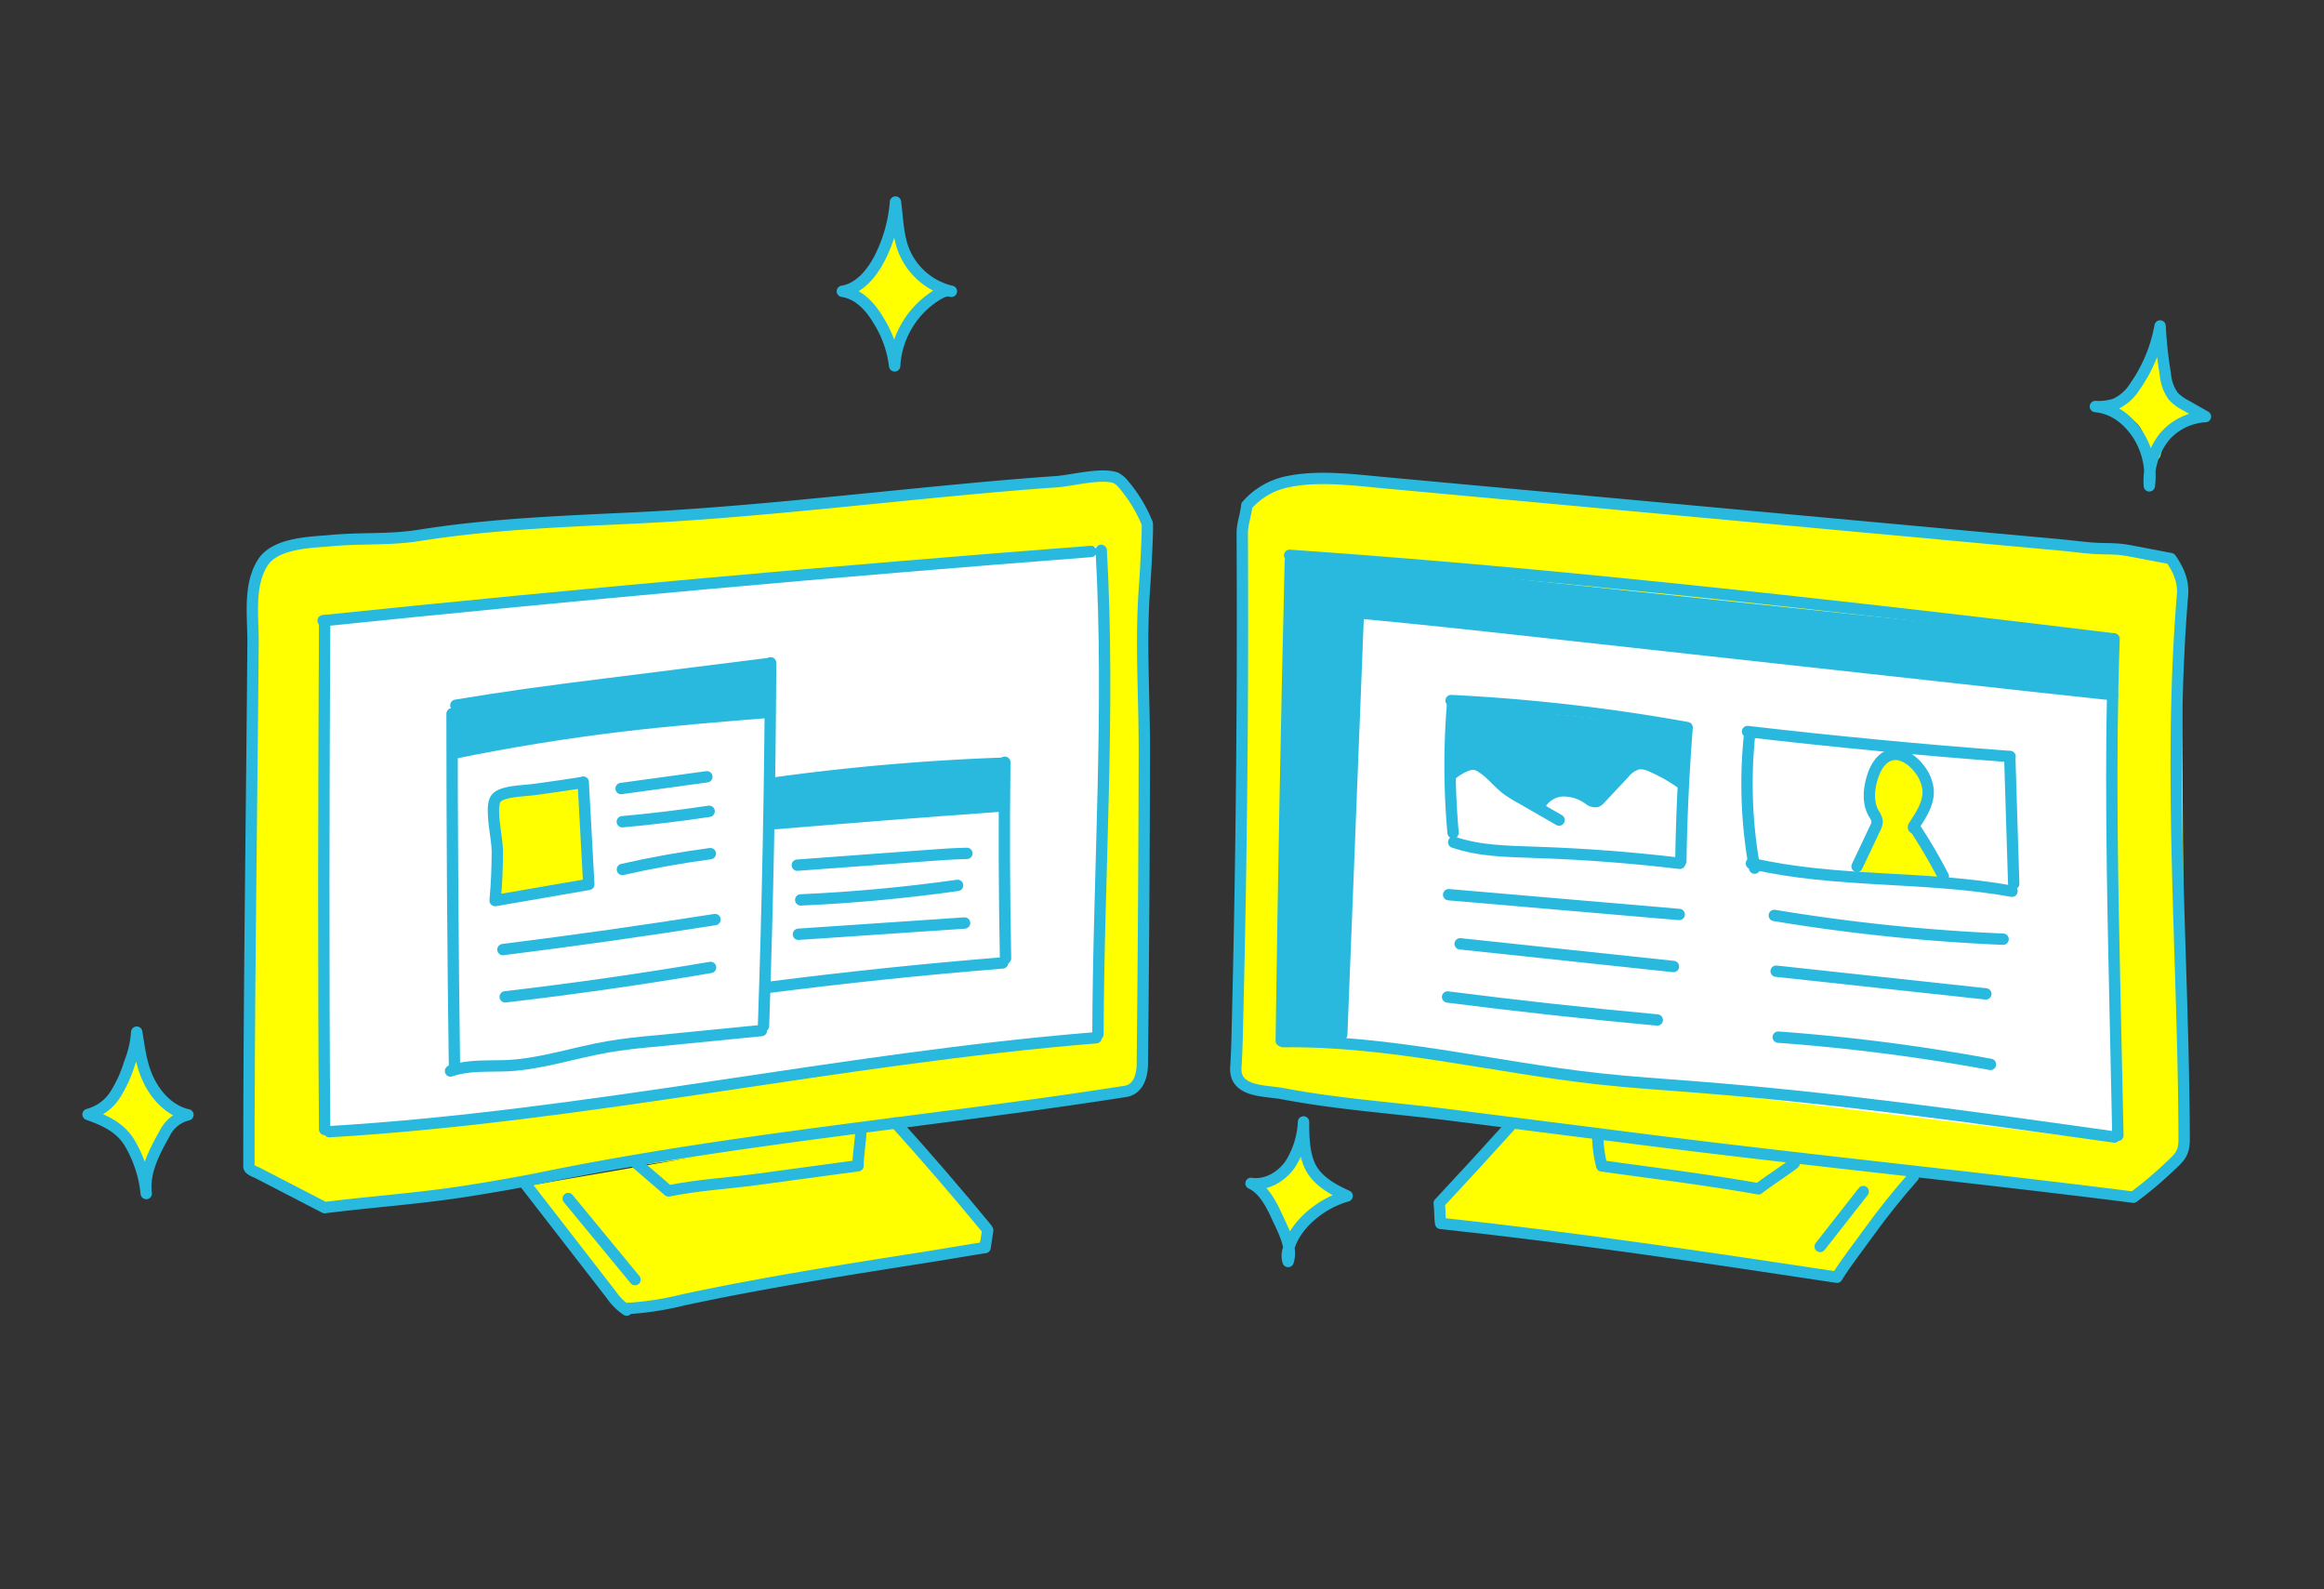 <svg xmlns="http://www.w3.org/2000/svg" viewBox="0 0 512 350"><rect x="0" y="0" width="512" height="350" fill="#333333" stroke="none"/><defs><style>.cls-1{fill:#ff0;}.cls-2{fill:#fff;}.cls-3{fill:#29b9de;}.cls-4{fill:none;stroke:#29b9de;stroke-linecap:round;stroke-linejoin:round;stroke-width:2.5px;}</style></defs><title>4デュアルモニタ</title><g id="レイヤー_2" data-name="レイヤー 2"><path class="cls-1" d="M54.67,257.15l.88-124.83s.59-10,7.33-11.72S205,108.88,205,108.88l39.85-3.81,7.33,9.38v7l-.59,109.3s1.47,8.79-4.1,10.26S71.67,266.53,71.67,266.53Z"/><polygon class="cls-1" points="115.91 261.25 137.01 288.21 215.54 274.73 217.01 270.92 197.37 247.19 115.91 261.25"/><path class="cls-1" d="M272.09,236.64l2.34-120.73s-.29-7,5-9.08,16.12-1.76,16.12-1.76l180.79,17.58s3.81,1.17,4.1,8.79.88,119.85.88,119.85a12.08,12.08,0,0,1-3.22,5.57c-2.64,2.64-8.5,7.62-8.5,7.62S285,241.91,280.3,241,271.51,239.27,272.09,236.64Z"/><polygon class="cls-1" points="333.04 248.36 316.63 264.47 316.93 270.04 404.54 281.76 423 258.03 333.04 248.36"/><polygon class="cls-2" points="71.91 249.32 71.31 136.82 243.38 120.19 242.17 229.06 71.91 249.32"/><polygon class="cls-2" points="282.39 229.06 284.2 122.31 466.25 141.36 465.65 251.44 282.39 229.06"/><polygon class="cls-3" points="283.9 133.8 464.74 152.85 466.25 141.36 284.2 122.31 283.9 133.8"/><polygon class="cls-3" points="283.9 133.8 298.12 135.01 296 230.27 282.39 229.06 283.9 133.8"/><path class="cls-3" d="M319.59,170.39l1.21-15.73,50.5,6L371,172.2l-7.56-3.63-7,2.12-4.54,5.75s-5.75-2.12-7.26-2.12-5.44,3.93-5.44,3.93-9.68-6.65-11.49-7.86S322,167.06,319.59,170.39Z"/><path class="cls-1" d="M408.47,192.63l5.33-12.22s-3.11-3.11-2.44-6.89,4-8.22,6.44-8,6,2.67,6.67,5.78,0,6.67-.67,7.78-2.22,3.11-2.22,3.11l6.67,11.56Z"/><polygon class="cls-3" points="99.69 166.39 99.46 155.55 169.34 146.56 169.57 157.63 136.13 159.71 99.69 166.39"/><polygon class="cls-3" points="169.34 181.85 221.24 178.16 221.24 168.24 169.34 172.39 169.34 181.85"/><path class="cls-1" d="M109.37,174.7l18-2.08,2.08,22.83-19.6,2.31s-.69-19.37-.92-20.07A9,9,0,0,1,109.37,174.7Z"/><path class="cls-1" d="M482.93,92.57c-4.18.52-6.15,4.08-6.95,7.77-.28,1.27-2.45,1.36-2.66,0-.7-4.35-1.35-7.89-6.4-9.11-2.15-.51-1.22-3.94.91-3.32l.3.11c3.18-2.18,4.57-5.27,5.56-9.11a1.26,1.26,0,0,1,2.46.34c-.17,4.6,1.11,10.38,6.78,10.71A1.31,1.31,0,0,1,482.93,92.57Z"/><path class="cls-1" d="M206.37,63.74c-3.86,3-7.83,6.25-8.28,11.5a1.33,1.33,0,0,1-2.65,0,10.55,10.55,0,0,0-6.57-8.91,1.44,1.44,0,0,1,.47-2.82,21.41,21.41,0,0,0,7-10.71,1.35,1.35,0,0,1,2.64.36c-.2,4.42,2.87,7.16,6.85,8.39C206.64,61.8,207.2,63.1,206.37,63.74Z"/><path class="cls-1" d="M38.58,246.87a11.06,11.06,0,0,0-5.76,8.87c-.15,1.63-2.59,1.69-2.58,0A9,9,0,0,0,24,246.86a1.44,1.44,0,0,1-.83-.7.81.81,0,0,1-.8-1.33c2.82-3.4,4.36-7,5.82-11.17a1.48,1.48,0,0,1,2.88.39c.5,4.51,2.72,8.7,7.17,10.34A1.37,1.37,0,0,1,38.58,246.87Z"/><path class="cls-1" d="M293.38,264.23c-4.18,1.41-6.93,3-8,7.49a1.22,1.22,0,0,1-2.34,0c-.76-3-1.57-6.06-4.57-7.49a1.2,1.2,0,0,1,0-2.13.83.83,0,0,1,.38-.83c2.89-1.63,5.19-3.12,6.75-6.2a1.22,1.22,0,0,1,2.2.29,7.58,7.58,0,0,0,5.57,6.53A1.22,1.22,0,0,1,293.38,264.23Z"/></g><g id="レイヤー_5" data-name="レイヤー 5"><path class="cls-4" d="M247.25,106.37a31.69,31.69,0,0,1,5.49,8.91c.15.32-.15,7.78-.63,14.64-.82,11.67,0,23.4,0,35.1q-.07,34.6-.44,69.19c0,2.86-.93,5.75-3.75,6.19-42.91,6.72-86.77,10.41-129.31,19.18-5.06,1-10.16,1.88-15.27,2.69C92.49,264,82.44,264.63,71.53,266L56.9,258.43c-.69-.36-2.07-.74-2.06-1.52,0-38.56.61-77.12.91-115.68,0-5.52-1-12.22,2.06-17.18,2.77-4.56,10.82-4.58,15.41-5,6.58-.59,12.64-.09,19.17-1.13,15.85-2.53,31.92-3.08,48-3.86,20.55-1,41-3.24,61.48-5.25,10.26-1,20.52-2,30.8-2.7,3.43-.24,9.92-2,13.14-.86A5.44,5.44,0,0,1,247.25,106.37Z"/><path class="cls-4" d="M71.52,136.73c-.2,37.69-.28,77.23,0,112.05"/><path class="cls-4" d="M72.56,249.27c56.65-3.37,112.37-16.11,168.93-20.69"/><path class="cls-4" d="M71.19,136.72q84.48-8.74,169.17-15.25"/><path class="cls-4" d="M242.61,121.23c2,35.48-.6,71-.72,106.59"/><path class="cls-4" d="M197.31,247.34q10.27,11.37,20,23.19"/><path class="cls-4" d="M139.77,255.85l7.51,6.47c6.4-1.31,13.13-1.67,19.59-2.55l22.17-3c0-2.64.62-5.54.63-8.18"/><path class="cls-4" d="M138.33,288.21a67.8,67.8,0,0,0,12.27-1.91c17.32-3.71,34.84-6.47,52.34-9.22,4.4-.69,9.68-1.6,14.09-2.29l.57-3.81"/><path class="cls-4" d="M138.07,288.57a12.37,12.37,0,0,1-3.38-3.36L115.92,261"/><path class="cls-4" d="M125.18,264l14.72,17.86"/><path class="cls-4" d="M100.43,155.34q7.74-1.28,15.5-2.38c6.1-.86,12.21-1.63,18.33-2.39l35.07-4.41"/><path class="cls-4" d="M99.59,157.22q0,39.13.54,78.26"/><path class="cls-4" d="M169.78,146q-.2,40-1.57,80"/><path class="cls-4" d="M99.25,235.91c4-1.39,8.37-1,12.61-1.18,7.44-.39,14.61-2.85,21.95-4.13,3.52-.61,7.08-1,10.64-1.3L167.75,227"/><path class="cls-4" d="M169.58,172.61a498.62,498.62,0,0,1,51.32-4.5"/><path class="cls-4" d="M221.37,167.9q-.27,21.6.16,43.2"/><path class="cls-4" d="M169.31,217.48q25.72-3.29,51.58-5.38"/><path class="cls-4" d="M170.82,181.42q24.64-2.07,49.31-3.84"/><path class="cls-4" d="M175.65,190.57l28.29-2.09c3-.22,6-.45,9.08-.51"/><path class="cls-4" d="M176.41,198.22q17.34-.77,34.56-3.2"/><path class="cls-4" d="M175.9,205.79l36.61-2.48"/><path class="cls-4" d="M99.86,165.93q18.35-3.76,37-6c10.63-1.26,21.3-2.14,32-3"/><path class="cls-4" d="M128.49,172.27l1.23,22.53-20.64,3.57q.49-5.43.49-10.9c0-2.84-1.53-8.69-.53-11.21.84-2.12,6.49-2,9-2.4C118.9,173.74,128.5,172.42,128.49,172.27Z"/><path class="cls-4" d="M136.83,173.69l18.9-2.59"/><path class="cls-4" d="M137.1,181q9.6-.86,19.13-2.3"/><path class="cls-4" d="M137.12,191.51q9.61-2.18,19.38-3.48"/><path class="cls-4" d="M110.8,209.16q23.41-2.93,46.72-6.61"/><path class="cls-4" d="M111.3,219.57q22.7-2.64,45.25-6.48"/><path class="cls-4" d="M185.58,64.16c3.8-.6,6.54-4,8.27-7.39a32.74,32.74,0,0,0,3.43-12.27c.43,3.25.49,6.29,1.4,9.44A15,15,0,0,0,209.6,64.17c-1.11-.39-2.26.25-3.27.86a19.68,19.68,0,0,0-9.23,15.56,24.36,24.36,0,0,0-3.55-10C191.68,67.45,189.15,64.72,185.58,64.16Z"/><path class="cls-4" d="M19.4,245.47a10.11,10.11,0,0,0,6-4.38,28.61,28.61,0,0,0,3.13-6.88,22.8,22.8,0,0,0,1.59-6.86c.63,3.83,1,7.38,2.76,10.86s4.73,6.53,8.53,7.35a7.7,7.7,0,0,0-5.11,4.06c-2.31,4.11-4.69,8.6-4.08,13.28a27.18,27.18,0,0,0-3.69-11.2C26.46,248.31,23.12,246.8,19.4,245.47Z"/><path class="cls-4" d="M283.79,277.87a4.06,4.06,0,0,1,0-2.51c1.41-5.68,7.34-10.36,13-11.93-3-1.36-6.16-3.07-7.85-5.95s-1.76-7.15-1.76-10.36a19,19,0,0,1-3,9.43c-1.94,2.72-5.27,4.63-8.57,4.11,2.71,1.21,4.46,4.53,5.68,7.24C282.68,270.92,284.82,274.71,283.79,277.87Z"/><path class="cls-4" d="M485.88,91.76l-4.27-2.43a10,10,0,0,1-2.84-2.09,9.54,9.54,0,0,1-1.72-4.81,91.61,91.61,0,0,1-1.16-10.63,33.5,33.5,0,0,1-5.58,13.39A10.08,10.08,0,0,1,466,89a11.81,11.81,0,0,1-4.37.54c4,.41,7,2.72,9.24,6a16.87,16.87,0,0,1,2.65,11.48,15.76,15.76,0,0,1,3.29-10.77A12.83,12.83,0,0,1,485.88,91.76Z"/><path class="cls-4" d="M470,263.7a82.24,82.24,0,0,0,7.56-6.32c2.56-2.41,3.64-3.14,3.63-6.5-.12-39.76-3.64-80.22-.36-119.84.25-3-.89-5.55-2.59-8l-7.81-1.49c-1.08-.21-2.16-.41-3.25-.53-1.64-.17-3.29-.13-4.94-.2-2.51-.1-5.21-.5-7.71-.73L305,106.33c-7.05-.65-14.69-1.67-21.62-.16a16.15,16.15,0,0,0-8.7,5.17c-.2,2.13-1,4-1,6.1q.21,39.72-.46,79.44-.22,12.91-.53,25.81c-.1,4.12-.15,8.26-.42,12.37-.37,5.61,6.46,5.1,10.31,5.84,12.29,2.34,24.66,3.13,37.07,4.71l39.37,5,3.54.45C398.28,255.58,434.34,259.18,470,263.7Z"/><path class="cls-4" d="M284.27,123.57q-1.27,52.84-2,105.68"/><path class="cls-4" d="M284.13,122.32c36.15,2.49,72.23,6,108.25,9.92q36.67,4,73.27,8.49"/><path class="cls-4" d="M465.75,140.73c-.95,27.07-.36,54.17.23,81.25l.61,28.11"/><path class="cls-4" d="M282.67,229.44c23.33-.33,46.24,5.62,69.43,8.17,7.27.8,14.58,1.27,21.87,1.84,30.75,2.42,61.32,6.7,91.86,11"/><path class="cls-4" d="M284.16,133.89c14.54.86,29,2.45,43.51,4l66.9,7.37,52.35,5.77,18.49,2"/><path class="cls-4" d="M299.23,135.68l-3.63,92.22"/><path class="cls-4" d="M320.13,183.44a164.76,164.76,0,0,1-.12-28.28"/><path class="cls-4" d="M319.69,154.31a406.9,406.9,0,0,1,52,5.95c-.76,9.83-1.23,19.56-1.38,29.41"/><path class="cls-4" d="M320.26,185.51c5.79,2,12,2,18.12,2.24q15.89.52,31.7,2.41"/><path class="cls-4" d="M386.56,191.22a103.87,103.87,0,0,1-1.16-28.9"/><path class="cls-4" d="M385,161.13q28.85,3.35,57.83,5.51"/><path class="cls-4" d="M442.77,166.67l.87,28"/><path class="cls-4" d="M385.85,190.19c18.77,4.34,38.46,2.67,57.42,6.12"/><path class="cls-4" d="M319.58,170.82a10.83,10.83,0,0,1,3.56-2.21,3.69,3.69,0,0,1,1.47-.3,3.58,3.58,0,0,1,1.63.58c2.16,1.29,3.69,3.42,5.69,4.94a25,25,0,0,0,2.85,1.8l8.7,5"/><path class="cls-4" d="M339.58,176.82a6,6,0,0,1,5-2.63A9.68,9.68,0,0,1,350,176a2.19,2.19,0,0,0,1.69.57,2,2,0,0,0,.86-.64l5.18-5.52a6,6,0,0,1,3.27-2.2,5.53,5.53,0,0,1,2.92.63,35.07,35.07,0,0,1,6.23,3.49"/><path class="cls-4" d="M409.13,190.84l4-8.45a3.16,3.16,0,0,0,.42-1.51,4.17,4.17,0,0,0-.75-1.7c-1.34-2.34-1.1-5.28-.32-7.86.64-2.13,1.87-4.38,4-5,2.37-.67,4.79,1,6.3,2.95a9,9,0,0,1,2,4.7c.21,2.88-1.52,5.5-3.1,7.91-.1.15-.19.36-.07.49s.34-.19.16-.18a119,119,0,0,1,6.36,10.85"/><path class="cls-4" d="M319.15,197.07l50.8,4.36"/><path class="cls-4" d="M321.68,207.89l47,5"/><path class="cls-4" d="M318.92,219.6q23,2.94,46.19,5.07"/><path class="cls-4" d="M390.9,201.64a415,415,0,0,0,50.4,5.23"/><path class="cls-4" d="M391.3,213.92l46.2,5"/><path class="cls-4" d="M391.76,228.45a428.39,428.39,0,0,1,46.76,6"/><path class="cls-4" d="M352,250.41a28.41,28.41,0,0,0,.88,6.4c11.6,1.63,23,3,34.52,5.05,2.76-2.11,5.12-3.52,7.88-5.63"/><path class="cls-4" d="M332.57,248.14q-7.67,8.52-15.5,16.89c.21,1.48.1,3,.31,4.44,29.08,3.12,58.41,7.48,87.32,11.86,2.08-3.39,4.77-6.74,7.1-10q4.56-6.31,9.72-12.15"/><path class="cls-4" d="M401,274.56l9.49-12.1"/></g></svg>